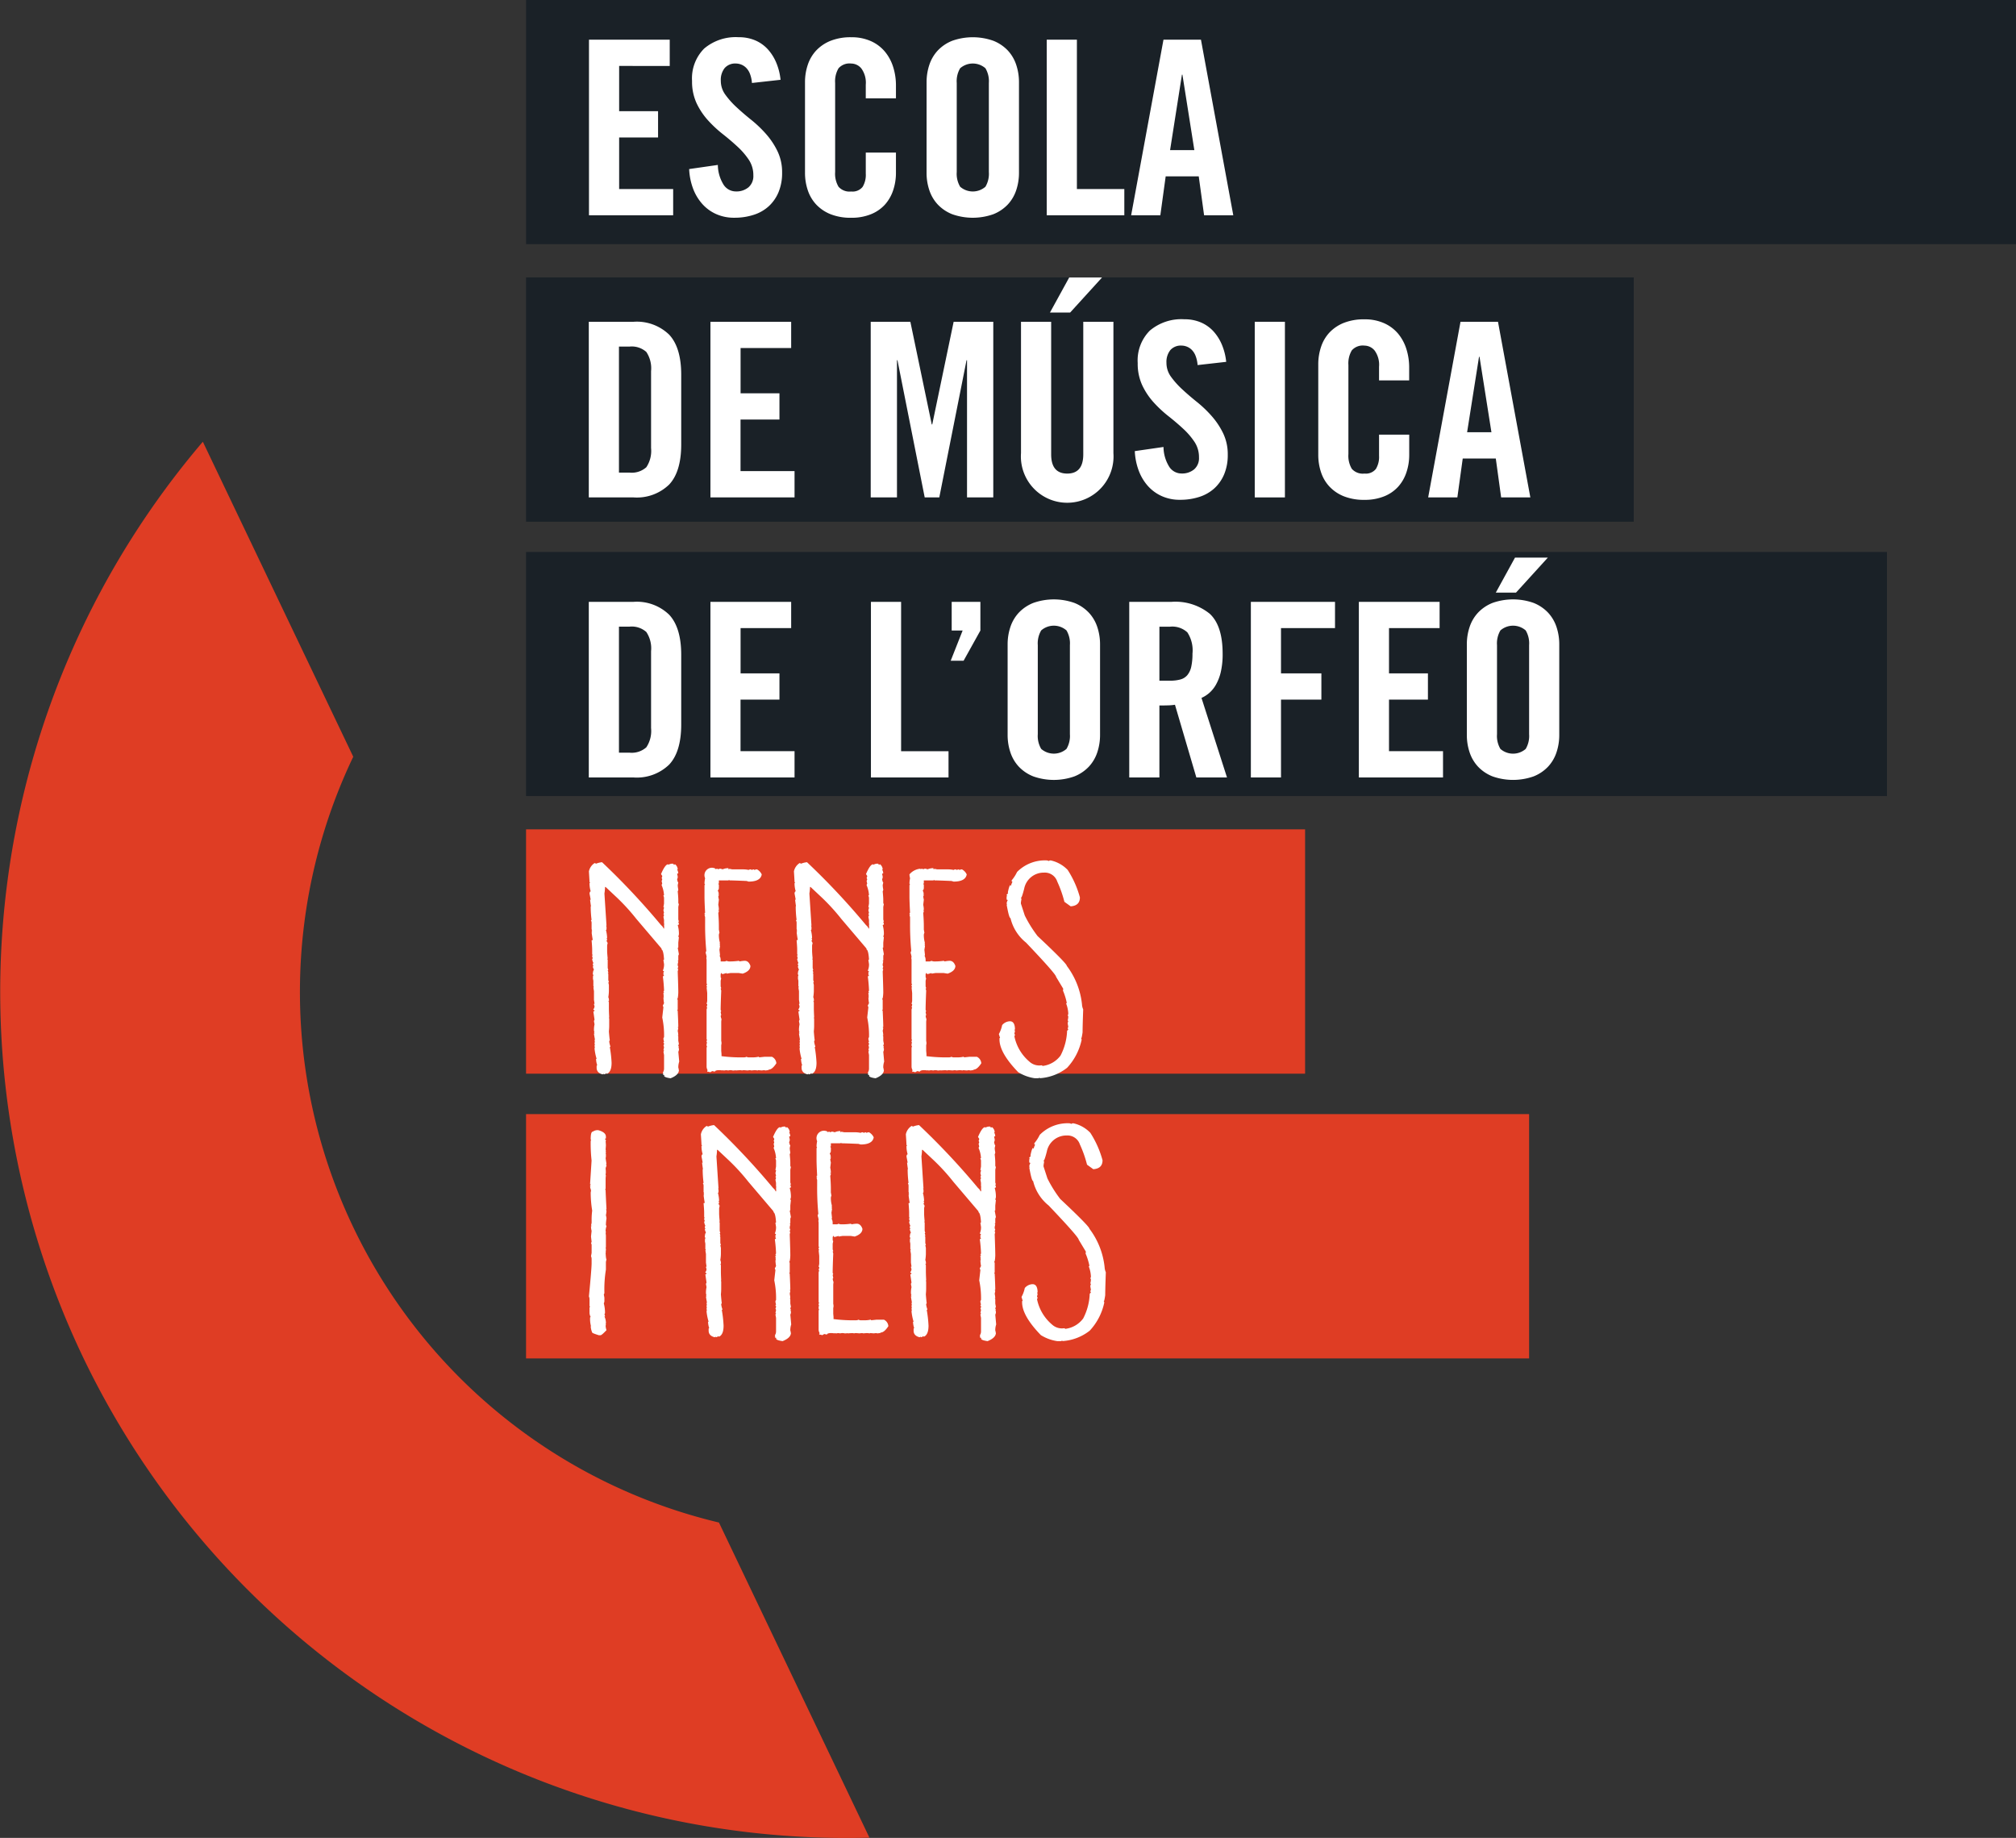 <svg xmlns="http://www.w3.org/2000/svg" width="268.72" height="244.953" viewBox="0 0 268.72 244.953"><rect x="0" y="0" width="268.72" height="244.953" fill="#333333" stroke="none"/><defs><style>.a{fill:#df3d24;}.b{fill:#1a2127;}.c{fill:#fff;}</style></defs><path class="a" d="M312.734,560.974A112.877,112.877,0,0,0,417.6,625.1l-20.059-42a72.692,72.692,0,0,1-48.745-102.065l-20.05-41.982A112.978,112.978,0,0,0,312.734,560.974Z" transform="translate(-301.709 -380.179)"/><rect class="b" width="198.6" height="32.537" transform="translate(70.12)"/><rect class="b" width="147.646" height="32.563" transform="translate(70.119 36.971)"/><rect class="b" width="181.402" height="32.537" transform="translate(70.119 73.564)"/><rect class="a" width="103.841" height="32.563" transform="translate(70.119 110.535)"/><rect class="a" width="133.701" height="32.563" transform="translate(70.119 148.485)"/><g transform="translate(60.287 4.964)"><path class="c" d="M371.509,423.7V400.295h10.764v3.5H375.53v6.031h5.188v3.5H375.53V420.2h7.2v3.5Z" transform="translate(-353.289 -399.97)"/><path class="c" d="M389.534,406.155a4.176,4.176,0,0,0-.275-1.248,2.291,2.291,0,0,0-.518-.794,1.946,1.946,0,0,0-.664-.422,2.022,2.022,0,0,0-.682-.13,1.866,1.866,0,0,0-1.492.6,2.525,2.525,0,0,0-.518,1.7,3.111,3.111,0,0,0,.6,1.849,11.108,11.108,0,0,0,1.507,1.685q.908.844,1.979,1.7a15.725,15.725,0,0,1,1.977,1.9,10.057,10.057,0,0,1,1.507,2.286,6.458,6.458,0,0,1,.6,2.837,6.6,6.6,0,0,1-.471,2.577,5.306,5.306,0,0,1-1.3,1.88,5.381,5.381,0,0,1-2.01,1.15,8.186,8.186,0,0,1-2.576.39,5.794,5.794,0,0,1-2.5-.518,5.467,5.467,0,0,1-1.864-1.412,6.546,6.546,0,0,1-1.185-2.057,8.535,8.535,0,0,1-.485-2.5l3.826-.55a5.076,5.076,0,0,0,.778,2.657,1.947,1.947,0,0,0,1.62.875,2.511,2.511,0,0,0,1.685-.55,1.969,1.969,0,0,0,.648-1.589,3.682,3.682,0,0,0-.6-2.075,9.639,9.639,0,0,0-1.507-1.75q-.908-.844-1.979-1.687a16.025,16.025,0,0,1-1.976-1.847,9.31,9.31,0,0,1-1.508-2.269,6.827,6.827,0,0,1-.6-2.952,5.624,5.624,0,0,1,1.62-4.328,6.512,6.512,0,0,1,4.6-1.507,5.507,5.507,0,0,1,2.205.422,4.861,4.861,0,0,1,1.67,1.184,6.211,6.211,0,0,1,1.134,1.8,7.963,7.963,0,0,1,.568,2.269Z" transform="translate(-349.592 -400.06)"/><path class="c" d="M400.436,408.2v-1.814a3.23,3.23,0,0,0-.583-2.157,1.765,1.765,0,0,0-1.362-.665,1.951,1.951,0,0,0-1.685.632,3.391,3.391,0,0,0-.453,1.962v11.867a3.386,3.386,0,0,0,.453,1.961,1.948,1.948,0,0,0,1.685.632,1.715,1.715,0,0,0,1.524-.615,3.074,3.074,0,0,0,.422-1.752v-2.821h4.021v2.692a7.261,7.261,0,0,1-.372,2.334,5.418,5.418,0,0,1-1.1,1.914,5.083,5.083,0,0,1-1.864,1.28,6.846,6.846,0,0,1-2.627.47,7.243,7.243,0,0,1-2.739-.47,5.376,5.376,0,0,1-1.912-1.28,5.169,5.169,0,0,1-1.135-1.914,7.222,7.222,0,0,1-.373-2.334V406.058a7.222,7.222,0,0,1,.373-2.334,5.169,5.169,0,0,1,1.135-1.914,5.378,5.378,0,0,1,1.912-1.28,7.217,7.217,0,0,1,2.739-.47,6.269,6.269,0,0,1,2.627.518,5.17,5.17,0,0,1,1.864,1.4,5.992,5.992,0,0,1,1.1,2.042,8.086,8.086,0,0,1,.372,2.464V408.2Z" transform="translate(-345.321 -400.06)"/><path class="c" d="M404.056,406.058a7.221,7.221,0,0,1,.372-2.334,5.169,5.169,0,0,1,1.135-1.914,5.378,5.378,0,0,1,1.912-1.28,8.22,8.22,0,0,1,5.479,0,5.4,5.4,0,0,1,1.914,1.28A5.187,5.187,0,0,1,416,403.724a7.258,7.258,0,0,1,.372,2.334v12.061a7.258,7.258,0,0,1-.372,2.334,5.187,5.187,0,0,1-1.135,1.914,5.4,5.4,0,0,1-1.914,1.28,8.218,8.218,0,0,1-5.479,0,5.376,5.376,0,0,1-1.912-1.28,5.169,5.169,0,0,1-1.135-1.914,7.222,7.222,0,0,1-.372-2.334Zm4.019,11.964a3.374,3.374,0,0,0,.455,1.961,2.564,2.564,0,0,0,3.371,0,3.385,3.385,0,0,0,.455-1.961V406.155a3.39,3.39,0,0,0-.455-1.962,2.564,2.564,0,0,0-3.371,0,3.379,3.379,0,0,0-.455,1.962Z" transform="translate(-340.835 -400.06)"/><path class="c" d="M415.639,423.7V400.295h4.021V420.2h6.321v3.5Z" transform="translate(-336.403 -399.97)"/><path class="c" d="M427.667,423.7h-3.891l4.311-23.408h4.994l4.311,23.408H433.5l-.713-5.189H428.38Zm1.3-8.69H432.2l-1.589-10.05h-.065Z" transform="translate(-333.289 -399.97)"/></g><g transform="translate(78.482 36.986)"><path class="c" d="M358.472,427.487h5.966a6.192,6.192,0,0,1,4.749,1.719q1.605,1.719,1.605,5.349v9.272q0,3.634-1.605,5.351a6.186,6.186,0,0,1-4.749,1.717h-5.966Zm4.021,20.1h1.394a2.915,2.915,0,0,0,2.254-.713,3.917,3.917,0,0,0,.632-2.561V434.07a3.921,3.921,0,0,0-.632-2.562,2.915,2.915,0,0,0-2.254-.713h-1.394Z" transform="translate(-358.472 -421.587)"/><path class="c" d="M370.2,450.895V427.487h10.762v3.5h-6.743v6.03H379.4v3.5h-5.188v6.873h7.2v3.5Z" transform="translate(-353.986 -421.587)"/><path class="c" d="M401.989,427.487v23.408h-3.5V432.61h-.064l-3.632,18.285h-1.945l-3.631-18.285h-.065v18.285h-3.5V427.487h5.284l2.852,13.681h.066l2.852-13.681Z" transform="translate(-348.073 -421.587)"/><path class="c" d="M400.14,429.12h4.019v17.67q0,2.561,2.14,2.561t2.14-2.561V429.12h4.019v17.508a6.175,6.175,0,1,1-12.319,0Zm6.55-1.232H404l2.562-4.668h4.377Z" transform="translate(-342.528 -423.22)"/><path class="c" d="M419.478,433.348a4.156,4.156,0,0,0-.275-1.247,2.3,2.3,0,0,0-.518-.8,1.925,1.925,0,0,0-.664-.422,2.022,2.022,0,0,0-.682-.13,1.866,1.866,0,0,0-1.492.6,2.528,2.528,0,0,0-.518,1.7,3.114,3.114,0,0,0,.6,1.849,11.175,11.175,0,0,0,1.507,1.685q.908.844,1.979,1.7a15.725,15.725,0,0,1,1.977,1.9,10.116,10.116,0,0,1,1.507,2.286,6.457,6.457,0,0,1,.6,2.837,6.6,6.6,0,0,1-.471,2.577,5.318,5.318,0,0,1-1.3,1.88,5.422,5.422,0,0,1-2.01,1.152,8.226,8.226,0,0,1-2.576.388,5.794,5.794,0,0,1-2.5-.52,5.459,5.459,0,0,1-1.864-1.409,6.523,6.523,0,0,1-1.183-2.059,8.491,8.491,0,0,1-.487-2.5l3.826-.552a5.09,5.09,0,0,0,.778,2.659,1.947,1.947,0,0,0,1.62.875,2.511,2.511,0,0,0,1.685-.55,1.967,1.967,0,0,0,.648-1.589,3.682,3.682,0,0,0-.6-2.075,9.734,9.734,0,0,0-1.507-1.75q-.908-.842-1.977-1.685a15.953,15.953,0,0,1-1.977-1.849,9.307,9.307,0,0,1-1.508-2.269,6.821,6.821,0,0,1-.6-2.951,5.623,5.623,0,0,1,1.619-4.329,6.518,6.518,0,0,1,4.6-1.507,5.5,5.5,0,0,1,2.205.422,4.859,4.859,0,0,1,1.67,1.182,6.237,6.237,0,0,1,1.134,1.8,7.985,7.985,0,0,1,.568,2.27Z" transform="translate(-338.329 -421.677)"/><path class="c" d="M422.674,450.895V427.487h4.021v23.408Z" transform="translate(-333.906 -421.587)"/><path class="c" d="M436.9,435.391v-1.817a3.234,3.234,0,0,0-.583-2.156,1.769,1.769,0,0,0-1.362-.665,1.948,1.948,0,0,0-1.685.633,3.389,3.389,0,0,0-.454,1.961v11.867a3.383,3.383,0,0,0,.454,1.961,1.947,1.947,0,0,0,1.685.632,1.715,1.715,0,0,0,1.524-.615,3.072,3.072,0,0,0,.422-1.75v-2.821h4.021v2.691a7.224,7.224,0,0,1-.373,2.334,5.375,5.375,0,0,1-1.1,1.912,5.053,5.053,0,0,1-1.864,1.282,6.821,6.821,0,0,1-2.627.47,7.217,7.217,0,0,1-2.739-.47,5.344,5.344,0,0,1-1.912-1.282,5.133,5.133,0,0,1-1.135-1.912,7.222,7.222,0,0,1-.373-2.334V433.251a7.222,7.222,0,0,1,.373-2.334A5.149,5.149,0,0,1,430.3,429a5.376,5.376,0,0,1,1.912-1.28,7.243,7.243,0,0,1,2.739-.47,6.268,6.268,0,0,1,2.627.518,5.2,5.2,0,0,1,1.864,1.394,6,6,0,0,1,1.1,2.042,8.045,8.045,0,0,1,.373,2.465v1.719Z" transform="translate(-331.564 -421.677)"/><path class="c" d="M443.284,450.895h-3.891l4.311-23.408H448.7l4.313,23.408H449.12l-.713-5.186H444Zm1.3-8.688h3.242l-1.589-10.05h-.066Z" transform="translate(-327.509 -421.587)"/></g><g transform="translate(78.482 74.312)"><path class="c" d="M358.472,454.484h5.966a6.192,6.192,0,0,1,4.749,1.717q1.605,1.719,1.605,5.349v9.272q0,3.634-1.605,5.351a6.192,6.192,0,0,1-4.749,1.717h-5.966Zm4.021,20.1h1.394a2.92,2.92,0,0,0,2.254-.713,3.921,3.921,0,0,0,.632-2.562V461.064a3.917,3.917,0,0,0-.632-2.561,2.921,2.921,0,0,0-2.254-.713h-1.394Z" transform="translate(-358.472 -448.583)"/><path class="c" d="M370.2,477.891V454.484h10.762v3.5h-6.743v6.031H379.4v3.5h-5.188v6.873h7.2v3.5Z" transform="translate(-353.986 -448.583)"/><path class="c" d="M385.672,477.891V454.484h4.021V474.39h6.321v3.5Z" transform="translate(-348.064 -448.583)"/><path class="c" d="M397.319,458.308l-2.237,4.021h-1.719l1.589-4.021h-1.459v-3.824h3.826Z" transform="translate(-345.121 -448.583)"/><path class="c" d="M398.85,460.246a7.22,7.22,0,0,1,.373-2.333A5.165,5.165,0,0,1,400.357,456a5.416,5.416,0,0,1,1.914-1.282,8.218,8.218,0,0,1,5.479,0A5.41,5.41,0,0,1,409.662,456a5.188,5.188,0,0,1,1.135,1.914,7.258,7.258,0,0,1,.373,2.333v12.062a7.26,7.26,0,0,1-.373,2.334,5.188,5.188,0,0,1-1.135,1.914,5.389,5.389,0,0,1-1.912,1.28,8.218,8.218,0,0,1-5.479,0,5.4,5.4,0,0,1-1.914-1.28,5.166,5.166,0,0,1-1.134-1.914,7.222,7.222,0,0,1-.373-2.334Zm4.021,11.965a3.386,3.386,0,0,0,.454,1.961,2.564,2.564,0,0,0,3.371,0,3.385,3.385,0,0,0,.455-1.961V460.344a3.39,3.39,0,0,0-.455-1.962,2.564,2.564,0,0,0-3.371,0,3.391,3.391,0,0,0-.454,1.962Z" transform="translate(-343.022 -448.673)"/><path class="c" d="M414.594,477.891h-4.019V454.484h5.641a7.264,7.264,0,0,1,5.089,1.587q1.717,1.589,1.719,5.318a10.513,10.513,0,0,1-.243,2.432,6.349,6.349,0,0,1-.648,1.7,4.19,4.19,0,0,1-.908,1.12,4.256,4.256,0,0,1-1.02.648l3.4,10.6h-4.086L416.67,468.2a7.1,7.1,0,0,1-.957.082c-.379.011-.751.015-1.119.015Zm0-12.9h1.427a5.032,5.032,0,0,0,1.378-.163,1.84,1.84,0,0,0,.924-.583,2.635,2.635,0,0,0,.518-1.119,7.816,7.816,0,0,0,.162-1.734,4.367,4.367,0,0,0-.68-2.837,2.968,2.968,0,0,0-2.3-.762h-1.427Z" transform="translate(-338.536 -448.583)"/><path class="c" d="M422.3,477.891V454.484h11.217v3.5h-7.2v6.031H431.7v3.5h-5.383v10.374Z" transform="translate(-334.05 -448.583)"/><path class="c" d="M432.71,477.891V454.484h10.764v3.5h-6.745v6.031h5.189v3.5h-5.189v6.873h7.2v3.5Z" transform="translate(-330.066 -448.583)"/><path class="c" d="M443.121,461.789a7.219,7.219,0,0,1,.372-2.333,5.186,5.186,0,0,1,1.135-1.914,5.4,5.4,0,0,1,1.914-1.282,8.218,8.218,0,0,1,5.479,0,5.409,5.409,0,0,1,1.912,1.282,5.186,5.186,0,0,1,1.135,1.914,7.256,7.256,0,0,1,.372,2.333v12.062a7.258,7.258,0,0,1-.372,2.334,5.187,5.187,0,0,1-1.135,1.914,5.389,5.389,0,0,1-1.912,1.28,8.218,8.218,0,0,1-5.479,0,5.383,5.383,0,0,1-1.914-1.28,5.187,5.187,0,0,1-1.135-1.914,7.222,7.222,0,0,1-.372-2.334Zm6.55-6.9h-2.692l2.562-4.669h4.377Zm-2.529,18.869a3.386,3.386,0,0,0,.453,1.961,2.564,2.564,0,0,0,3.371,0,3.385,3.385,0,0,0,.455-1.961V461.887a3.39,3.39,0,0,0-.455-1.962,2.564,2.564,0,0,0-3.371,0,3.391,3.391,0,0,0-.453,1.962Z" transform="translate(-326.082 -450.216)"/></g><g transform="translate(78.501 114.675)"><path class="c" d="M360.234,479.582a95.7,95.7,0,0,1,7.863,8.38c.21.184.317.329.317.436h.12l-.039-.158c0-.055.012-.082.039-.082l-.039-.119v-.077c0-.055.012-.08.039-.08l-.039-.159v-.437l-.082-.436a.674.674,0,0,0,.082-.239l-.082-.12.082-.158-.082-.358.082-.318a.074.074,0,0,0-.082-.08l.082-.476v-.752a.5.5,0,0,0-.082-.278.071.071,0,0,1,.082-.082,3.953,3.953,0,0,0-.321-1.351.7.7,0,0,1,.08-.2l-.08-.36a.571.571,0,0,0,.08-.239l-.08-.158a.467.467,0,0,0,.08-.278l-.158-.239c.368-.872.689-1.309.954-1.309v.082a1.15,1.15,0,0,1,.595-.162c.106.029.158.08.158.162l.159-.082a.911.911,0,0,1,.358.676h-.08a1.483,1.483,0,0,1,.158.517l-.158.077.08.358v.077a.477.477,0,0,1-.08.278c.054.295.106.44.158.44l-.077.355a3.414,3.414,0,0,0,.077.595.581.581,0,0,1-.077.239c.053.5.077.889.077,1.154v.317c0,.133.026.2.082.2l-.082.4v1.59a.544.544,0,0,0,.082.317l-.082.119a.693.693,0,0,1,.082.318l-.159.08a4.246,4.246,0,0,1,.159,1.231l-.082.318c0,.025.026.037.082.037l-.082.756v.6c0,.054-.025.08-.077.08l.159.872a.474.474,0,0,0-.082.278v.517a.068.068,0,0,1-.077.077c0,.055.026.082.077.082l-.077.355v.08a.5.5,0,0,0,.077.278.622.622,0,0,0-.077.239.069.069,0,0,0,.077.077l-.077.278q.079,2.265.077,2.861-.037.834-.158.834l.08.119V499.2a.071.071,0,0,1-.08.08l.08.12q.079,1.628.077,2.142h-.077l.077.159-.077.358a3.343,3.343,0,0,1,.077.6h-.077l.077.119v.594l.082.44a.572.572,0,0,0-.082.235.381.381,0,0,1,.082.2H370.4l.082.159v.08a.625.625,0,0,1-.082.357l.12,1.311a2.453,2.453,0,0,0-.12.834l.082.159H370.4l.082.119c0,.449-.372.821-1.112,1.113-.582-.082-.872-.2-.872-.359.025,0,.039-.026.039-.077-.133,0-.2-.055-.2-.162h.08l-.08-.158a.974.974,0,0,0,.162-.556v-1.788l-.082-.436.082-.159c0-.026-.03-.039-.082-.039l.082-.4a.42.42,0,0,0-.082-.2.57.57,0,0,0,.082-.317l-.082-.119c0-.051.026-.077.082-.077l-.082-.359c0-.158.026-.239.082-.239a11.491,11.491,0,0,0-.241-2.659l.159-1.39a.373.373,0,0,1-.08-.2l.162-.317a4.744,4.744,0,0,1-.082-.795h.082l-.082-.159c0-.051.026-.077.082-.077l-.082-.119v-.159c0-.055.026-.08.082-.08a.071.071,0,0,0-.082-.077.372.372,0,0,1,.082-.2,19.046,19.046,0,0,0-.162-1.907l.162-.077-.082-.159v-.278l.082-.162-.162-.077a2.141,2.141,0,0,0,.162-.875l-.082-.514c0-.055.026-.08.082-.08-.055-.928-.188-1.39-.4-1.39.051,0,.077-.026.077-.082l-3.374-3.968a26.947,26.947,0,0,0-2.779-3.018l-1.312-1.232h-.077a5.937,5.937,0,0,1-.082.872l.278,4.289h-.08l.08.119v.359c0,.051-.025.077-.08.077a4.9,4.9,0,0,1,.162,1.112h-.082l.082.162v.077c0,.026-.029.039-.082.039.053.213.106.319.159.319l-.077.357v.675c0,.239.025.611.077,1.112h-.077l.077.12V493.6a.707.707,0,0,0,.08.317l-.08.119a.57.57,0,0,1,.08.317h-.08l.08.12v.752a.5.5,0,0,0,.077.278c0,.055-.025.082-.077.082l.077.358v.834a5.606,5.606,0,0,1-.077.792.957.957,0,0,1,.077.517h-.077l.077.158v.8q0,.4.043,1.232h-.043l.043.158v.954c0,.239-.017.491-.043.756.055.66.094,1.044.12,1.15l-.077.158a2.639,2.639,0,0,0,.158.676.073.073,0,0,1-.08.08,16.18,16.18,0,0,1,.239,2.1c0,.8-.2,1.283-.595,1.467-.055,0-.082-.026-.082-.077a.753.753,0,0,1-.358.159v-.082l-.159.082q-.794-.2-.8-.874v-.238a.074.074,0,0,1,.082-.082,3.008,3.008,0,0,1-.159-.872h.077a6.817,6.817,0,0,1-.278-1.39l.043-.159a.679.679,0,0,1-.043-.2l.043-.158a.663.663,0,0,1-.043-.2l.043-.158c0-.055-.014-.082-.043-.082l.043-.278c-.082-.449-.12-.7-.12-.752h.077l-.077-.162c0-.026.026-.039.077-.039l-.077-.159V501.9a3.378,3.378,0,0,1,.077-.715l-.077-.4a.4.4,0,0,1,.077-.2l-.158-1.112a.139.139,0,0,0,.158-.159c-.1,0-.158-.039-.158-.119a.765.765,0,0,0,.158-.4l-.077-.278a.069.069,0,0,1,.077-.077l-.077-.517v-1.15l-.08-.517h.08l-.08-.158v-.715l-.077-.4h.077l-.077-.12a.623.623,0,0,0,.077-.239.069.069,0,0,0-.077-.077c.026-.4.077-.6.158-.6L359,493.52l.077-.119a.617.617,0,0,1-.077-.239l.077-.159a1.479,1.479,0,0,1-.159-.513l.082-.12a.686.686,0,0,1-.082-.319c0-.053.026-.079.082-.079l-.082-.119v-.594c0-.266-.025-.689-.077-1.273l.159-.039q-.044-.16-.159-1.03h.077l-.077-.162a.069.069,0,0,1,.077-.079l-.077-.158v-.875a.512.512,0,0,0-.08-.278.07.07,0,0,1,.08-.079,13.977,13.977,0,0,1-.119-1.825h.039c-.026-.133-.068-.423-.12-.877h.082l-.159-.834c.026-.184.077-.278.159-.278a3.744,3.744,0,0,1-.159-1.112h.077l-.077-.158c0-.133-.029-.594-.08-1.39a1.719,1.719,0,0,1,.752-1.112h.043l.158.077A2.89,2.89,0,0,1,360.234,479.582Z" transform="translate(-358.486 -479.343)"/><path class="c" d="M372.807,480.157l.039.159c.055,0,.08-.026.08-.082l.4.082h1.508a3.559,3.559,0,0,1,.676.077.485.485,0,0,1,.278-.077l.158.077a.593.593,0,0,1,.239-.077l.116.077a.724.724,0,0,1,.321-.077,1.441,1.441,0,0,1,.633.675c-.107.633-.689.954-1.745.954l-.278-.082q-1.79-.077-2.3-.077v-.08l-.119.08h-1.271v.355a.071.071,0,0,1-.08.082l.08.158v.355c0,.239-.054.359-.158.359a1.973,1.973,0,0,1,.158.517h-.08a.07.07,0,0,0,.08.077.593.593,0,0,1-.08.239c0,.026.026.171.08.435l-.08.676a3.249,3.249,0,0,1,.08.715h-.08a.071.071,0,0,0,.08.08.486.486,0,0,1-.08.278q.081,1.033.08,1.786v.437l.077.437a.672.672,0,0,0-.077.358,3.744,3.744,0,0,0,.159,1.031h-.082l.082.158a.071.071,0,0,1-.082.082l.082.119-.082.517.082.753h-.082a1.182,1.182,0,0,1,.162.595v.2h.514c.133,0,.2-.026.2-.082l.355.082h.319a8.3,8.3,0,0,0,1.031-.082l.119.082a3.581,3.581,0,0,1,.676-.082c.343,0,.594.227.752.676,0,.452-.341.8-1.03,1.034l-.517-.082h-1.112l-.517.082v-.082l-.595.159c0-.1-.039-.159-.12-.159l-.077.159v.278c0,.158.026.239.077.239l-.077.358v.672a.5.5,0,0,0,.077.278c0,.055-.025.082-.077.082l.077.278c-.051,1.269-.077,2.132-.077,2.581l.077.159-.077.119.077.4-.077.119c.053.265.091.394.116.394l-.039.359v2.581a1.017,1.017,0,0,1,0,.556v.753l.039.436v.279a20.033,20.033,0,0,0,2.941.16h.077a.685.685,0,0,0,.321-.08.467.467,0,0,0,.278.08h.675a3.213,3.213,0,0,0,.633-.08.072.072,0,0,1,.082.08l.754-.08h.953a1.026,1.026,0,0,1,.595.872c-.368.556-.7.834-.991.834,0,.055-.159.094-.476.12l-.159-.04-.319.04-.437-.04c-.051,0-.077.014-.077.04l-.358-.04H376.3l-.436.04a.649.649,0,0,0-.2-.04l-.319.04c-.266-.026-.449-.04-.556-.04l-.159.04a1.107,1.107,0,0,0-.235-.04l-.637.04v-.04l-.158.04h-.239a.984.984,0,0,0-.556,0l-.317-.04a1.236,1.236,0,0,1-.36.04v-.04c-.051,0-.077.014-.077.04l-.358-.04h-.239c-.292.026-.437.094-.437.2l-.358-.077-.278.159a.872.872,0,0,0-.394-.082V507.2a.07.07,0,0,1,.077-.08.971.971,0,0,1-.159-.556v-2.5c0-.051.026-.077.082-.077l-.082-.162v-.277c0-.052.026-.079.082-.079l-.082-.158v-.12a.071.071,0,0,1,.082-.08l-.082-.159v-3.891a.468.468,0,0,1,.082-.278l-.082-.158a.583.583,0,0,0,.082-.321c0-.025-.029-.039-.082-.039l.082-.4v-1.073l-.082-.754h.082l-.082-.158v-.12a.072.072,0,0,1,.082-.08l-.082-.159v-3.1a.876.876,0,0,0-.039-.278l.039-.158a2.332,2.332,0,0,0-.119-.517.471.471,0,0,1,.08-.279,37.209,37.209,0,0,1-.158-3.732v-.756l-.082-.355h.082a.072.072,0,0,0-.082-.082c0-.106.026-.158.082-.158q-.083-1.468-.082-2.185v-1.471c0-.051.026-.077.082-.077l-.082-.158a3.487,3.487,0,0,1,.082-.715.992.992,0,0,1,1.39-1.273v.082a.617.617,0,0,1,.235-.082l.12.082a.568.568,0,0,1,.319-.082l.278.082A1.815,1.815,0,0,1,372.807,480.157Z" transform="translate(-354.222 -479.123)"/><path class="c" d="M379.994,479.582a95.7,95.7,0,0,1,7.863,8.38c.21.184.317.329.317.436h.119l-.039-.158c0-.055.014-.082.039-.082l-.039-.119v-.077c0-.055.014-.08.039-.08l-.039-.159v-.437l-.08-.436a.662.662,0,0,0,.08-.239l-.08-.12.08-.158-.08-.358.08-.318a.073.073,0,0,0-.08-.08l.08-.476v-.752a.5.5,0,0,0-.08-.278.071.071,0,0,1,.08-.082,3.932,3.932,0,0,0-.319-1.351.7.7,0,0,1,.08-.2l-.08-.36a.571.571,0,0,0,.08-.239l-.08-.158a.467.467,0,0,0,.08-.278l-.158-.239c.368-.872.689-1.309.953-1.309v.082a1.158,1.158,0,0,1,.595-.162c.108.029.159.08.159.162l.158-.082a.913.913,0,0,1,.359.676H390a1.462,1.462,0,0,1,.159.517l-.159.077.082.358v.077a.467.467,0,0,1-.082.278c.055.295.108.44.159.44l-.077.355a3.419,3.419,0,0,0,.077.595.6.6,0,0,1-.077.239q.077.757.077,1.154v.317c0,.133.026.2.082.2l-.082.4v1.59a.544.544,0,0,0,.082.317l-.082.119a.692.692,0,0,1,.082.318l-.159.08a4.307,4.307,0,0,1,.159,1.231l-.082.318c0,.025.026.037.082.037l-.082.756v.6a.07.07,0,0,1-.077.08l.159.872a.474.474,0,0,0-.082.278v.517a.069.069,0,0,1-.077.077c0,.055.026.082.077.082l-.077.355v.08a.5.5,0,0,0,.077.278.623.623,0,0,0-.077.239.069.069,0,0,0,.077.077l-.077.278q.077,2.265.077,2.861c-.026.556-.077.834-.159.834l.082.119V499.2a.071.071,0,0,1-.082.08l.082.12q.077,1.628.077,2.142h-.077l.077.159-.077.358a3.479,3.479,0,0,1,.077.6h-.077l.077.119v.594l.082.44a.572.572,0,0,0-.082.235.38.38,0,0,1,.082.2h-.082l.082.159v.08a.624.624,0,0,1-.082.357l.119,1.311a2.458,2.458,0,0,0-.119.834l.082.159h-.082l.082.119q0,.674-1.113,1.113c-.581-.082-.872-.2-.872-.359.026,0,.039-.026.039-.077-.131,0-.2-.055-.2-.162h.082l-.082-.158a.963.963,0,0,0,.162-.556v-1.788l-.08-.436.08-.159c0-.026-.029-.039-.08-.039l.08-.4a.414.414,0,0,0-.08-.2.569.569,0,0,0,.08-.317l-.08-.119a.07.07,0,0,1,.08-.077l-.08-.359c0-.158.026-.239.08-.239a11.552,11.552,0,0,0-.239-2.659l.159-1.39a.377.377,0,0,1-.082-.2l.162-.317a4.881,4.881,0,0,1-.08-.795h.08l-.08-.159a.07.07,0,0,1,.08-.077l-.08-.119v-.159a.07.07,0,0,1,.08-.08.07.07,0,0,0-.08-.077.381.381,0,0,1,.08-.2,18.616,18.616,0,0,0-.162-1.907l.162-.077-.08-.159v-.278l.08-.162-.162-.077a2.118,2.118,0,0,0,.162-.875l-.08-.514a.07.07,0,0,1,.08-.08c-.054-.928-.187-1.39-.4-1.39.051,0,.077-.026.077-.082l-3.374-3.968a27.084,27.084,0,0,0-2.779-3.018l-1.312-1.232h-.077a6.146,6.146,0,0,1-.082.872l.278,4.289h-.08l.08.119v.359a.07.07,0,0,1-.08.077,4.975,4.975,0,0,1,.162,1.112h-.082l.082.162v.077c0,.026-.029.039-.082.039.052.213.106.319.159.319l-.077.357v.675c0,.239.025.611.077,1.112h-.077l.077.12V493.6a.689.689,0,0,0,.08.317l-.08.119a.57.57,0,0,1,.08.317h-.08l.08.12v.752a.5.5,0,0,0,.077.278c0,.055-.025.082-.077.082l.077.358v.834a5.613,5.613,0,0,1-.077.792.958.958,0,0,1,.077.517h-.077l.077.158v.8q0,.4.043,1.232H380.9l.043.158v.954c0,.239-.017.491-.043.756.055.66.094,1.044.12,1.15l-.077.158a2.573,2.573,0,0,0,.158.676.073.073,0,0,1-.08.08,16.18,16.18,0,0,1,.239,2.1c0,.8-.2,1.283-.595,1.467-.055,0-.082-.026-.082-.077a.753.753,0,0,1-.358.159v-.082l-.159.082q-.794-.2-.795-.874v-.238a.074.074,0,0,1,.082-.082,2.956,2.956,0,0,1-.159-.872h.077A6.817,6.817,0,0,1,379,504.4l.043-.159a.679.679,0,0,1-.043-.2l.043-.158a.663.663,0,0,1-.043-.2l.043-.158c0-.055-.014-.082-.043-.082l.043-.278c-.082-.449-.12-.7-.12-.752H379l-.077-.162c0-.026.026-.039.077-.039l-.077-.159V501.9a3.374,3.374,0,0,1,.077-.715l-.077-.4a.4.4,0,0,1,.077-.2l-.158-1.112a.139.139,0,0,0,.158-.159c-.1,0-.158-.039-.158-.119a.765.765,0,0,0,.158-.4l-.077-.278a.069.069,0,0,1,.077-.077l-.077-.517v-1.15l-.08-.517h.08l-.08-.158v-.715l-.077-.4h.077l-.077-.12a.622.622,0,0,0,.077-.239.069.069,0,0,0-.077-.077c.025-.4.077-.6.158-.6l-.158-.437.077-.119a.593.593,0,0,1-.077-.239l.077-.159a1.479,1.479,0,0,1-.159-.513l.082-.12a.686.686,0,0,1-.082-.319c0-.053.026-.079.082-.079l-.082-.119v-.594c0-.266-.026-.689-.077-1.273l.159-.039q-.043-.16-.159-1.03h.077l-.077-.162a.069.069,0,0,1,.077-.079l-.077-.158v-.875a.511.511,0,0,0-.08-.278c0-.052.025-.079.08-.079a13.977,13.977,0,0,1-.119-1.825h.039c-.026-.133-.068-.423-.12-.877h.082l-.159-.834c.026-.184.077-.278.159-.278a3.69,3.69,0,0,1-.159-1.112h.077l-.077-.158c0-.133-.029-.594-.08-1.39A1.714,1.714,0,0,1,379,479.7h.043l.158.077A2.876,2.876,0,0,1,379.994,479.582Z" transform="translate(-350.925 -479.343)"/><path class="c" d="M392.567,480.157l.039.159a.071.071,0,0,0,.08-.082l.4.082h1.51a3.571,3.571,0,0,1,.676.077.482.482,0,0,1,.278-.077l.158.077a.587.587,0,0,1,.239-.077l.116.077a.72.72,0,0,1,.321-.077,1.441,1.441,0,0,1,.633.675c-.106.633-.689.954-1.745.954l-.278-.082q-1.79-.077-2.3-.077v-.08l-.119.08H391.3v.355a.071.071,0,0,1-.08.082l.08.158v.355c0,.239-.055.359-.158.359a2.03,2.03,0,0,1,.158.517h-.08c0,.051.025.077.08.077a.593.593,0,0,1-.08.239c0,.026.025.171.08.435l-.08.676a3.249,3.249,0,0,1,.08.715h-.08a.07.07,0,0,0,.08.08.486.486,0,0,1-.08.278q.081,1.033.08,1.786v.437l.077.437a.671.671,0,0,0-.077.358,3.744,3.744,0,0,0,.159,1.031h-.082l.082.158a.071.071,0,0,1-.082.082l.082.119-.082.517.082.753h-.082a1.183,1.183,0,0,1,.162.595v.2h.514c.131,0,.2-.026.2-.082l.355.082h.319a8.34,8.34,0,0,0,1.031-.082l.119.082a3.582,3.582,0,0,1,.676-.082c.341,0,.595.227.752.676,0,.452-.343.8-1.03,1.034l-.517-.082h-1.112l-.517.082v-.082l-.595.159c0-.1-.039-.159-.12-.159l-.077.159v.278c0,.158.026.239.077.239l-.077.358v.672a.5.5,0,0,0,.077.278c0,.055-.026.082-.077.082l.077.278c-.051,1.269-.077,2.132-.077,2.581l.077.159-.077.119.077.4-.077.119c.051.265.09.394.116.394l-.039.359v2.581a1.016,1.016,0,0,1,0,.556v.753l.039.436v.279a20.006,20.006,0,0,0,2.941.16h.077a.693.693,0,0,0,.321-.08.464.464,0,0,0,.278.08h.675a3.213,3.213,0,0,0,.633-.08.072.072,0,0,1,.082.08l.752-.08h.954a1.026,1.026,0,0,1,.594.872q-.554.834-.993.834c0,.055-.158.094-.474.12l-.159-.04-.319.04-.437-.04c-.051,0-.077.014-.077.04l-.358-.04h-.082l-.435.04a.657.657,0,0,0-.2-.04l-.319.04c-.266-.026-.449-.04-.556-.04l-.159.04a1.107,1.107,0,0,0-.235-.04l-.637.04v-.04l-.158.04h-.239a.984.984,0,0,0-.556,0l-.317-.04a1.236,1.236,0,0,1-.359.04v-.04c-.051,0-.077.014-.077.04l-.358-.04h-.239c-.292.026-.437.094-.437.2l-.358-.077-.278.159a.874.874,0,0,0-.4-.082V507.2a.071.071,0,0,1,.079-.08.961.961,0,0,1-.159-.556v-2.5c0-.051.026-.077.08-.077l-.08-.162v-.277a.07.07,0,0,1,.08-.079l-.08-.158v-.12a.071.071,0,0,1,.08-.08l-.08-.159v-3.891a.476.476,0,0,1,.08-.278l-.08-.158a.6.6,0,0,0,.08-.321c0-.025-.029-.039-.08-.039l.08-.4v-1.073l-.08-.754h.08l-.08-.158v-.12a.072.072,0,0,1,.08-.08l-.08-.159v-3.1a.874.874,0,0,0-.039-.278l.039-.158a2.333,2.333,0,0,0-.119-.517.471.471,0,0,1,.08-.279,37.175,37.175,0,0,1-.159-3.732v-.756l-.08-.355h.08a.072.072,0,0,0-.08-.082c0-.106.026-.158.08-.158q-.081-1.468-.08-2.185v-1.471a.07.07,0,0,1,.08-.077l-.08-.158a3.574,3.574,0,0,1,.08-.715,2.2,2.2,0,0,1-.08-.517,2.15,2.15,0,0,1,1.47-.756v.082a.622.622,0,0,1,.236-.082l.12.082a.568.568,0,0,1,.319-.082l.278.082A1.816,1.816,0,0,1,392.567,480.157Z" transform="translate(-346.661 -479.123)"/><path class="c" d="M404.4,479.409a.585.585,0,0,1,.239.082.471.471,0,0,1,.278-.082,4.432,4.432,0,0,1,2.265,1.271,13.029,13.029,0,0,1,1.626,3.654q0,1.112-1.232,1.193l-.834-.6a15.381,15.381,0,0,0-.953-2.7,1.738,1.738,0,0,0-1.745-1.193,2.655,2.655,0,0,0-2.664,2.146c-.209.821-.355,1.232-.436,1.232a.07.07,0,0,0,.08.077l-.08.517v.158l.517,1.59a16.66,16.66,0,0,0,1.706,2.738q3.893,3.654,3.895,3.972a10.252,10.252,0,0,1,2.023,5.121,1.878,1.878,0,0,0,.162.676q-.083,2.346-.082,3.057c-.08.556-.145.834-.2.834l.082.12a7.867,7.867,0,0,1-1.945,3.773,6.543,6.543,0,0,1-3.656,1.391v-.082l-.158.082h-.514a5.7,5.7,0,0,1-2.185-.8q-2.5-2.58-2.5-4.369v-.12a.069.069,0,0,1,.077-.077l-.159-.517a4.263,4.263,0,0,0,.437-1.193,1.4,1.4,0,0,1,1.034-.513c.449,0,.675.372.675,1.112h-.08a.639.639,0,0,1,.08.239l-.08.278a.63.63,0,0,1,.08.237l-.08.119a5.964,5.964,0,0,0,1.984,3.376,1.939,1.939,0,0,0,1.59.514h.077a.073.073,0,0,1,.082.082,3.486,3.486,0,0,0,2.424-1.391,7.783,7.783,0,0,0,.872-3.3l.158-.158-.077-.159a.755.755,0,0,1,.077-.2l-.077-.435a.721.721,0,0,1,.077-.317l-.077-.12a2.246,2.246,0,0,0,.077-.517l-.077-.158a.389.389,0,0,0,.077-.2,4.293,4.293,0,0,0-.278-1.351c0-.055.026-.08.082-.08a8.494,8.494,0,0,0-.517-1.667,1.177,1.177,0,0,0,.039-.239l-.954-1.587q0-.359-4.01-4.567a5.929,5.929,0,0,1-2.066-3.258c-.133,0-.3-.607-.517-1.825h.082l-.082-.12a1.208,1.208,0,0,1,.162-.474c-.107,0-.162-.043-.162-.12v-.319a.071.071,0,0,1,.082-.077l-.082-.12c0-.08.068-.158.2-.239l-.039-.119c.133-.659.249-.993.355-.993a.071.071,0,0,0,.08.082,1.279,1.279,0,0,1,.2-.517.107.107,0,0,1-.12-.12v-.077a5.1,5.1,0,0,0,.718-1.114A5.216,5.216,0,0,1,404.4,479.409Z" transform="translate(-343.365 -479.409)"/><path class="c" d="M359.678,505.41h.039q1.033.276,1.031.872v.239a.1.1,0,0,0-.116.119.154.154,0,0,1,.116.159c0,.051-.012.08-.039.08.026.263.039.462.039.595l-.039.517a.639.639,0,0,1,.039.2h-.039l.039.158v.082a.034.034,0,0,1-.039.039l.039.158v.159a1.231,1.231,0,0,1-.039.358l.119.795h-.08a.588.588,0,0,1,.08.236.913.913,0,0,0-.119.358l.039.4h-.039a.034.034,0,0,0,.039.039l-.039.4a.035.035,0,0,0,.039.04l-.039.4v1.39c0,.055-.026.08-.077.08l.077.12q0,.276.119,2.579h-.08l.08.162a3.15,3.15,0,0,1-.08.594,2.849,2.849,0,0,1,.08.437,5.811,5.811,0,0,0-.08.872l.08.16a1.991,1.991,0,0,0-.119.635l.039.158c0,.055-.012.082-.039.082l.039.358v1.548c0,.051-.012.077-.039.077l.039.158v.2c0,.052-.012.077-.039.077l.039.162a.034.034,0,0,1-.039.039c.026.608.065.915.119.915l-.08.355V524a16.531,16.531,0,0,0-.2,3.1.373.373,0,0,1-.08.2l.08.436v.437a.665.665,0,0,1-.08.317,5.084,5.084,0,0,1,.162,1.312l-.082.158a.49.49,0,0,1,.082.278h-.082a1.925,1.925,0,0,1,.2.954h-.039l.039.158c0,.053-.012.079-.039.079a2,2,0,0,0,.119.636c-.423.449-.687.676-.795.676H359.8c-.585-.185-.877-.3-.877-.359a2.464,2.464,0,0,1-.2-.834h.039a3.653,3.653,0,0,1-.12-1.15.072.072,0,0,1,.082-.08,1.17,1.17,0,0,1-.159-.6v-.675c0-.026.026-.039.077-.039l-.077-.159v-.875a.888.888,0,0,0-.08-.394q.359-3.733.358-4.408v-.556a.906.906,0,0,0-.08-.4l.08-.436v-1.034a.5.5,0,0,0-.08-.278l.08-.159-.08-.714.08-.756a2.281,2.281,0,0,1-.08-.635h.08a.072.072,0,0,0-.08-.08l.08-.358v-.514a9.406,9.406,0,0,1,.077-1.112,15.2,15.2,0,0,1-.2-2.424,1.083,1.083,0,0,0,.039-.317,1.828,1.828,0,0,1-.12-.517h.082l-.082-.12c0-.051.026-.077.082-.077a.072.072,0,0,0-.082-.08l.2-3.139a20.613,20.613,0,0,1-.119-2.579l.039-.162c0-.051-.014-.077-.039-.077,0-.689.09-1.034.278-1.034A1.134,1.134,0,0,1,359.678,505.41Z" transform="translate(-358.486 -469.46)"/><path class="c" d="M371.033,504.921a95.909,95.909,0,0,1,7.863,8.38c.209.184.317.329.317.437h.119l-.039-.159c0-.055.012-.082.039-.082l-.039-.119V513.3c0-.055.012-.08.039-.08l-.039-.159v-.436l-.08-.437a.664.664,0,0,0,.08-.239l-.08-.12.08-.158-.08-.359.08-.317a.073.073,0,0,0-.08-.08l.08-.476v-.752a.5.5,0,0,0-.08-.278c0-.055.025-.082.08-.082a3.932,3.932,0,0,0-.319-1.351.656.656,0,0,1,.08-.2l-.08-.359a.593.593,0,0,0,.08-.239l-.08-.158a.477.477,0,0,0,.08-.278l-.158-.239c.368-.872.687-1.309.953-1.309v.082a1.154,1.154,0,0,1,.595-.162c.107.029.159.08.159.162l.158-.082a.91.91,0,0,1,.359.676h-.082a1.493,1.493,0,0,1,.159.517l-.159.077.082.358v.077a.467.467,0,0,1-.082.278c.055.294.106.44.159.44l-.077.355a3.288,3.288,0,0,0,.077.595.6.6,0,0,1-.077.239q.077.757.077,1.155v.317c0,.133.025.2.08.2l-.08.4v1.59a.546.546,0,0,0,.08.317l-.08.119a.707.707,0,0,1,.08.318l-.158.08a4.353,4.353,0,0,1,.158,1.231l-.08.318c0,.025.025.039.08.039l-.08.755v.595c0,.055-.026.081-.077.081l.158.872a.473.473,0,0,0-.08.278v.517a.069.069,0,0,1-.077.077c0,.055.025.082.077.082l-.077.355v.08a.492.492,0,0,0,.077.278.6.6,0,0,0-.077.239.068.068,0,0,0,.077.078l-.077.278q.077,2.265.077,2.861c-.026.556-.077.834-.159.834l.082.119v1.271c0,.055-.026.08-.082.08l.082.12q.077,1.628.077,2.142h-.077l.077.159-.077.358a3.48,3.48,0,0,1,.077.595h-.077l.077.12v.595l.08.44a.564.564,0,0,0-.08.235.388.388,0,0,1,.08.2h-.08l.08.159v.08a.636.636,0,0,1-.08.357l.119,1.312a2.444,2.444,0,0,0-.119.832l.08.159h-.08l.08.12c0,.448-.372.82-1.112,1.112-.582-.082-.872-.2-.872-.359.026,0,.039-.026.039-.077-.133,0-.2-.055-.2-.162h.082l-.082-.158a.973.973,0,0,0,.162-.556v-1.788l-.08-.436.08-.159c0-.026-.029-.039-.08-.039l.08-.4a.415.415,0,0,0-.08-.2.57.57,0,0,0,.08-.317l-.08-.119c0-.051.025-.077.08-.077l-.08-.359c0-.158.025-.239.08-.239a11.552,11.552,0,0,0-.239-2.659l.159-1.39a.377.377,0,0,1-.082-.2l.162-.317a4.729,4.729,0,0,1-.08-.795h.08l-.08-.159c0-.051.025-.077.08-.077l-.08-.119v-.159a.07.07,0,0,1,.08-.08.07.07,0,0,0-.08-.077.369.369,0,0,1,.08-.2,19.042,19.042,0,0,0-.162-1.907l.162-.077-.08-.159v-.278l.08-.162-.162-.078a2.141,2.141,0,0,0,.162-.875l-.08-.514c0-.055.025-.08.08-.08-.055-.928-.188-1.39-.4-1.39.051,0,.077-.026.077-.082l-3.374-3.968a27.016,27.016,0,0,0-2.78-3.018l-1.312-1.232h-.077a6.113,6.113,0,0,1-.08.872l.278,4.289h-.082l.082.119v.359c0,.051-.026.077-.082.077a4.893,4.893,0,0,1,.162,1.112h-.08l.08.162v.077c0,.026-.029.039-.08.039.051.213.106.319.158.319l-.077.357v.675c0,.239.026.611.077,1.112h-.077l.077.12v1.034a.691.691,0,0,0,.082.317l-.082.119a.558.558,0,0,1,.082.317h-.082l.082.12v.752a.5.5,0,0,0,.077.278c0,.055-.026.082-.077.082l.077.358v.834a5.827,5.827,0,0,1-.077.792.968.968,0,0,1,.077.517h-.077l.077.158v.8c0,.265.012.676.041,1.232h-.041l.041.158v.954c0,.239-.015.491-.041.756.055.66.094,1.044.119,1.15l-.077.158a2.621,2.621,0,0,0,.159.676.073.073,0,0,1-.082.08,15.93,15.93,0,0,1,.239,2.1c0,.8-.2,1.283-.595,1.467-.055,0-.08-.026-.08-.077a.756.756,0,0,1-.359.159v-.082l-.158.082q-.794-.2-.8-.874v-.238a.073.073,0,0,1,.08-.082,3.029,3.029,0,0,1-.158-.872h.077a6.817,6.817,0,0,1-.278-1.39l.041-.159a.719.719,0,0,1-.041-.2l.041-.158a.7.7,0,0,1-.041-.2l.041-.158c0-.055-.012-.082-.041-.082l.041-.278c-.08-.448-.119-.7-.119-.752h.077l-.077-.162c0-.026.026-.039.077-.039l-.077-.159v-.158a3.376,3.376,0,0,1,.077-.715l-.077-.4a.4.4,0,0,1,.077-.2l-.159-1.112a.14.14,0,0,0,.159-.159c-.1,0-.159-.039-.159-.119a.757.757,0,0,0,.159-.4l-.077-.278a.069.069,0,0,1,.077-.077l-.077-.517v-1.15l-.082-.517h.082l-.082-.158v-.715l-.077-.4h.077l-.077-.12a.6.6,0,0,0,.077-.239.068.068,0,0,0-.077-.077c.026-.4.077-.6.159-.6l-.159-.437.077-.119a.617.617,0,0,1-.077-.239l.077-.159a1.464,1.464,0,0,1-.158-.514l.08-.119a.7.7,0,0,1-.08-.319c0-.053.026-.077.08-.077l-.08-.12V516.6c0-.266-.026-.689-.077-1.273l.158-.039c-.029-.106-.08-.449-.158-1.031h.077l-.077-.16a.069.069,0,0,1,.077-.079l-.077-.158v-.875a.508.508,0,0,0-.082-.279c0-.051.026-.076.082-.076a13.776,13.776,0,0,1-.12-1.826h.039c-.025-.133-.068-.423-.119-.877h.08l-.158-.834c.025-.184.077-.278.158-.278a3.719,3.719,0,0,1-.158-1.112h.077l-.077-.158c0-.133-.029-.595-.082-1.39a1.721,1.721,0,0,1,.754-1.112h.041l.159.077A2.865,2.865,0,0,1,371.033,504.921Z" transform="translate(-354.354 -469.647)"/><path class="c" d="M383.6,505.5l.039.159a.071.071,0,0,0,.082-.082l.4.082h1.51a3.546,3.546,0,0,1,.675.077.485.485,0,0,1,.278-.077l.159.077a.587.587,0,0,1,.239-.077l.116.077a.714.714,0,0,1,.319-.077,1.434,1.434,0,0,1,.633.675c-.106.633-.687.954-1.745.954l-.278-.082c-1.192-.051-1.962-.077-2.3-.077v-.08l-.12.08h-1.269v.355a.071.071,0,0,1-.082.082l.082.158v.355c0,.239-.055.359-.159.359a2,2,0,0,1,.159.517h-.082c0,.051.026.077.082.077a.579.579,0,0,1-.082.239c0,.026.026.171.082.436l-.082.676a3.166,3.166,0,0,1,.082.713h-.082a.071.071,0,0,0,.082.082.473.473,0,0,1-.082.278q.083,1.033.082,1.786v.437l.077.437a.659.659,0,0,0-.077.358,3.739,3.739,0,0,0,.158,1.031h-.08l.08.158c0,.055-.025.082-.08.082l.08.119-.08.517.08.753h-.08a1.182,1.182,0,0,1,.162.595v.2h.513c.133,0,.2-.026.2-.082l.355.082h.321a8.291,8.291,0,0,0,1.03-.082l.12.082a3.582,3.582,0,0,1,.675-.082c.343,0,.594.227.754.676,0,.452-.343.8-1.031,1.034l-.517-.082h-1.112l-.517.082v-.082l-.595.159c0-.1-.039-.159-.119-.159l-.077.159v.278c0,.158.025.239.077.239l-.077.358v.672a.485.485,0,0,0,.077.278c0,.055-.026.082-.077.082l.077.278c-.053,1.269-.077,2.132-.077,2.581l.077.159-.077.119.077.4-.077.119c.051.266.09.394.116.394l-.039.359v2.581a1.018,1.018,0,0,1,0,.556v.753l.039.437v.278a20,20,0,0,0,2.941.16h.077a.683.683,0,0,0,.319-.08.467.467,0,0,0,.278.08h.676a3.237,3.237,0,0,0,.633-.08.072.072,0,0,1,.08.08l.754-.08h.954a1.026,1.026,0,0,1,.595.872c-.369.556-.7.834-.993.834,0,.055-.159.094-.476.119l-.158-.037-.321.037-.435-.037c-.051,0-.077.012-.077.037l-.359-.037h-.08l-.437.037a.677.677,0,0,0-.2-.037l-.321.037q-.4-.037-.556-.037l-.158.037a1.149,1.149,0,0,0-.236-.037l-.636.037v-.037l-.159.037h-.239a1.054,1.054,0,0,0-.556,0l-.317-.037a1.293,1.293,0,0,1-.358.037v-.037c-.052,0-.077.012-.077.037l-.359-.037h-.239c-.29.025-.436.093-.436.2l-.359-.077-.278.159a.868.868,0,0,0-.394-.082v-.077a.072.072,0,0,1,.077-.082.965.965,0,0,1-.158-.556v-2.5c0-.051.025-.077.08-.077l-.08-.162v-.277a.07.07,0,0,1,.08-.079l-.08-.158v-.12a.07.07,0,0,1,.08-.08l-.08-.159V524.4a.467.467,0,0,1,.08-.278l-.08-.158a.6.6,0,0,0,.08-.321c0-.025-.029-.039-.08-.039l.08-.4v-1.073l-.08-.754h.08l-.08-.158v-.12a.071.071,0,0,1,.08-.08l-.08-.159v-3.1a.919.919,0,0,0-.039-.278l.039-.158a2.282,2.282,0,0,0-.12-.517.465.465,0,0,1,.082-.278,36.81,36.81,0,0,1-.159-3.733v-.756l-.08-.355h.08a.072.072,0,0,0-.08-.082c0-.106.025-.158.08-.158-.055-.979-.08-1.706-.08-2.185V507.8c0-.051.025-.077.08-.077l-.08-.158a3.474,3.474,0,0,1,.08-.715.993.993,0,0,1,1.39-1.273v.082a.615.615,0,0,1,.236-.082l.119.082a.574.574,0,0,1,.321-.082l.278.082A1.809,1.809,0,0,1,383.6,505.5Z" transform="translate(-350.09 -469.427)"/><path class="c" d="M390.793,504.921a95.869,95.869,0,0,1,7.862,8.38c.21.184.317.329.317.437h.12l-.039-.159c0-.055.012-.082.039-.082l-.039-.119V513.3c0-.055.012-.08.039-.08l-.039-.159v-.436l-.082-.437a.646.646,0,0,0,.082-.239l-.082-.12.082-.158-.082-.359.082-.317a.073.073,0,0,0-.082-.08l.082-.476v-.752a.488.488,0,0,0-.082-.278.071.071,0,0,1,.082-.082,3.885,3.885,0,0,0-.321-1.351.679.679,0,0,1,.082-.2l-.082-.359a.578.578,0,0,0,.082-.239l-.082-.158a.467.467,0,0,0,.082-.278l-.159-.239c.369-.872.689-1.309.954-1.309v.082a1.154,1.154,0,0,1,.595-.162c.106.029.158.08.158.162l.159-.082a.908.908,0,0,1,.358.676h-.08a1.481,1.481,0,0,1,.158.517l-.158.077.08.358v.077a.467.467,0,0,1-.08.278c.055.294.107.44.158.44l-.077.355a3.427,3.427,0,0,0,.077.595.58.58,0,0,1-.077.239c.053.5.077.889.077,1.155v.317c0,.133.026.2.082.2l-.082.4v1.59a.546.546,0,0,0,.082.317l-.082.119a.692.692,0,0,1,.082.318l-.159.08a4.259,4.259,0,0,1,.159,1.231l-.082.318c0,.025.026.039.082.039l-.082.755v.595c0,.055-.025.081-.077.081l.159.872a.474.474,0,0,0-.082.278v.517a.068.068,0,0,1-.077.077c0,.055.026.082.077.082l-.077.355v.08a.5.5,0,0,0,.077.278.624.624,0,0,0-.077.239.069.069,0,0,0,.077.078l-.077.278q.079,2.265.077,2.861-.037.834-.158.834l.08.119v1.271c0,.055-.025.08-.08.08l.08.12q.079,1.628.077,2.142h-.077l.077.159-.077.358a3.346,3.346,0,0,1,.077.595h-.077l.077.12v.595l.082.44a.572.572,0,0,0-.082.235.38.38,0,0,1,.082.2h-.082l.082.159v.08a.624.624,0,0,1-.082.357l.12,1.312a2.44,2.44,0,0,0-.12.832l.082.159h-.082l.082.12c0,.448-.372.82-1.112,1.112-.582-.082-.872-.2-.872-.359.025,0,.039-.026.039-.077-.133,0-.2-.055-.2-.162h.08l-.08-.158a.973.973,0,0,0,.162-.556v-1.788l-.082-.436.082-.159c0-.026-.029-.039-.082-.039l.082-.4a.406.406,0,0,0-.082-.2.558.558,0,0,0,.082-.317l-.082-.119c0-.051.026-.077.082-.077l-.082-.359c0-.158.026-.239.082-.239a11.66,11.66,0,0,0-.239-2.659l.158-1.39a.385.385,0,0,1-.08-.2l.162-.317a4.751,4.751,0,0,1-.082-.795h.082l-.082-.159c0-.051.026-.077.082-.077l-.082-.119v-.159a.071.071,0,0,1,.082-.08c0-.052-.029-.077-.082-.077a.373.373,0,0,1,.082-.2,19.028,19.028,0,0,0-.162-1.907l.162-.077-.082-.159v-.278l.082-.162-.162-.078a2.14,2.14,0,0,0,.162-.875l-.082-.514c0-.055.026-.08.082-.08-.055-.928-.188-1.39-.4-1.39.052,0,.077-.026.077-.082l-3.374-3.968a26.937,26.937,0,0,0-2.779-3.018l-1.312-1.232h-.077a6.113,6.113,0,0,1-.08.872l.278,4.289h-.082l.082.119v.359c0,.051-.026.077-.082.077a4.887,4.887,0,0,1,.162,1.112h-.08l.08.162v.077c0,.026-.029.039-.08.039.051.213.107.319.158.319l-.077.357v.675c0,.239.026.611.077,1.112h-.077l.077.12v1.034a.691.691,0,0,0,.082.317l-.082.119a.559.559,0,0,1,.082.317h-.082l.082.12v.752a.486.486,0,0,0,.077.278c0,.055-.026.082-.077.082l.077.358v.834a5.825,5.825,0,0,1-.077.792.969.969,0,0,1,.077.517h-.077l.077.158v.8c0,.265.012.676.042,1.232H391.7l.042.158v.954c0,.239-.017.491-.042.756.054.66.093,1.044.119,1.15l-.077.158a2.561,2.561,0,0,0,.159.676.073.073,0,0,1-.082.08,15.93,15.93,0,0,1,.239,2.1c0,.8-.2,1.283-.595,1.467-.055,0-.08-.026-.08-.077a.756.756,0,0,1-.359.159v-.082l-.158.082c-.531-.133-.795-.424-.795-.874v-.238a.073.073,0,0,1,.08-.082,3.032,3.032,0,0,1-.158-.872h.077a6.819,6.819,0,0,1-.278-1.39l.041-.159a.673.673,0,0,1-.041-.2l.041-.158a.656.656,0,0,1-.041-.2l.041-.158c0-.055-.012-.082-.041-.082l.041-.278c-.08-.448-.119-.7-.119-.752h.077l-.077-.162c0-.026.025-.039.077-.039l-.077-.159v-.158a3.288,3.288,0,0,1,.077-.715l-.077-.4a.384.384,0,0,1,.077-.2l-.159-1.112a.14.14,0,0,0,.159-.159c-.1,0-.159-.039-.159-.119a.769.769,0,0,0,.159-.4l-.077-.278a.068.068,0,0,1,.077-.077l-.077-.517v-1.15l-.082-.517h.082l-.082-.158v-.715l-.077-.4h.077l-.077-.12a.624.624,0,0,0,.077-.239.069.069,0,0,0-.077-.077c.026-.4.077-.6.159-.6l-.159-.437.077-.119a.617.617,0,0,1-.077-.239l.077-.159a1.465,1.465,0,0,1-.158-.514l.08-.119a.683.683,0,0,1-.08-.319c0-.053.025-.077.08-.077l-.08-.12V516.6c0-.266-.026-.689-.077-1.273l.158-.039c-.029-.106-.08-.449-.158-1.031h.077l-.077-.16a.069.069,0,0,1,.077-.079l-.077-.158v-.875a.52.52,0,0,0-.082-.279c0-.051.026-.076.082-.076a13.776,13.776,0,0,1-.12-1.826h.039c-.026-.133-.068-.423-.119-.877h.08l-.158-.834c.025-.184.077-.278.158-.278a3.719,3.719,0,0,1-.158-1.112h.077l-.077-.158c0-.133-.029-.595-.082-1.39a1.721,1.721,0,0,1,.754-1.112h.041l.159.077A2.865,2.865,0,0,1,390.793,504.921Z" transform="translate(-346.793 -469.647)"/><path class="c" d="M406.581,504.748a.584.584,0,0,1,.239.082.473.473,0,0,1,.278-.082,4.432,4.432,0,0,1,2.265,1.271,13.03,13.03,0,0,1,1.626,3.654q0,1.112-1.232,1.193l-.834-.6a15.379,15.379,0,0,0-.953-2.7,1.738,1.738,0,0,0-1.745-1.193,2.653,2.653,0,0,0-2.663,2.146q-.315,1.232-.437,1.232c0,.051.026.077.082.077l-.082.517v.158l.517,1.59a16.666,16.666,0,0,0,1.706,2.738q3.893,3.656,3.895,3.972a10.252,10.252,0,0,1,2.023,5.121,1.878,1.878,0,0,0,.162.676q-.083,2.346-.082,3.057c-.08.556-.145.834-.2.834l.082.119a7.865,7.865,0,0,1-1.945,3.775,6.542,6.542,0,0,1-3.656,1.391V533.7l-.158.082h-.514a5.705,5.705,0,0,1-2.185-.8q-2.5-2.58-2.5-4.371v-.119a.069.069,0,0,1,.077-.077l-.159-.517a4.259,4.259,0,0,0,.437-1.193,1.4,1.4,0,0,1,1.034-.513c.449,0,.675.372.675,1.112h-.08a.64.64,0,0,1,.08.239l-.08.278a.635.635,0,0,1,.08.235l-.08.12a5.971,5.971,0,0,0,1.984,3.378,1.944,1.944,0,0,0,1.59.513h.077a.072.072,0,0,1,.082.082,3.487,3.487,0,0,0,2.424-1.391,7.784,7.784,0,0,0,.872-3.3l.158-.158-.077-.159a.752.752,0,0,1,.077-.2l-.077-.436a.721.721,0,0,1,.077-.317l-.077-.12a2.245,2.245,0,0,0,.077-.517l-.077-.158a.39.39,0,0,0,.077-.2,4.289,4.289,0,0,0-.278-1.351c0-.055.026-.08.082-.08a8.5,8.5,0,0,0-.517-1.667,1.179,1.179,0,0,0,.039-.239l-.954-1.587q0-.359-4.01-4.567a5.932,5.932,0,0,1-2.066-3.258c-.133,0-.3-.607-.517-1.825h.082l-.082-.12a1.208,1.208,0,0,1,.162-.474c-.107,0-.162-.043-.162-.12v-.319a.071.071,0,0,1,.082-.077l-.082-.12c0-.08.068-.158.2-.239l-.039-.119c.133-.66.249-.993.355-.993a.071.071,0,0,0,.082.082,1.269,1.269,0,0,1,.2-.517.106.106,0,0,1-.119-.12v-.077a5.221,5.221,0,0,0,.718-1.114A5.211,5.211,0,0,1,406.581,504.748Z" transform="translate(-342.529 -469.713)"/></g></svg>